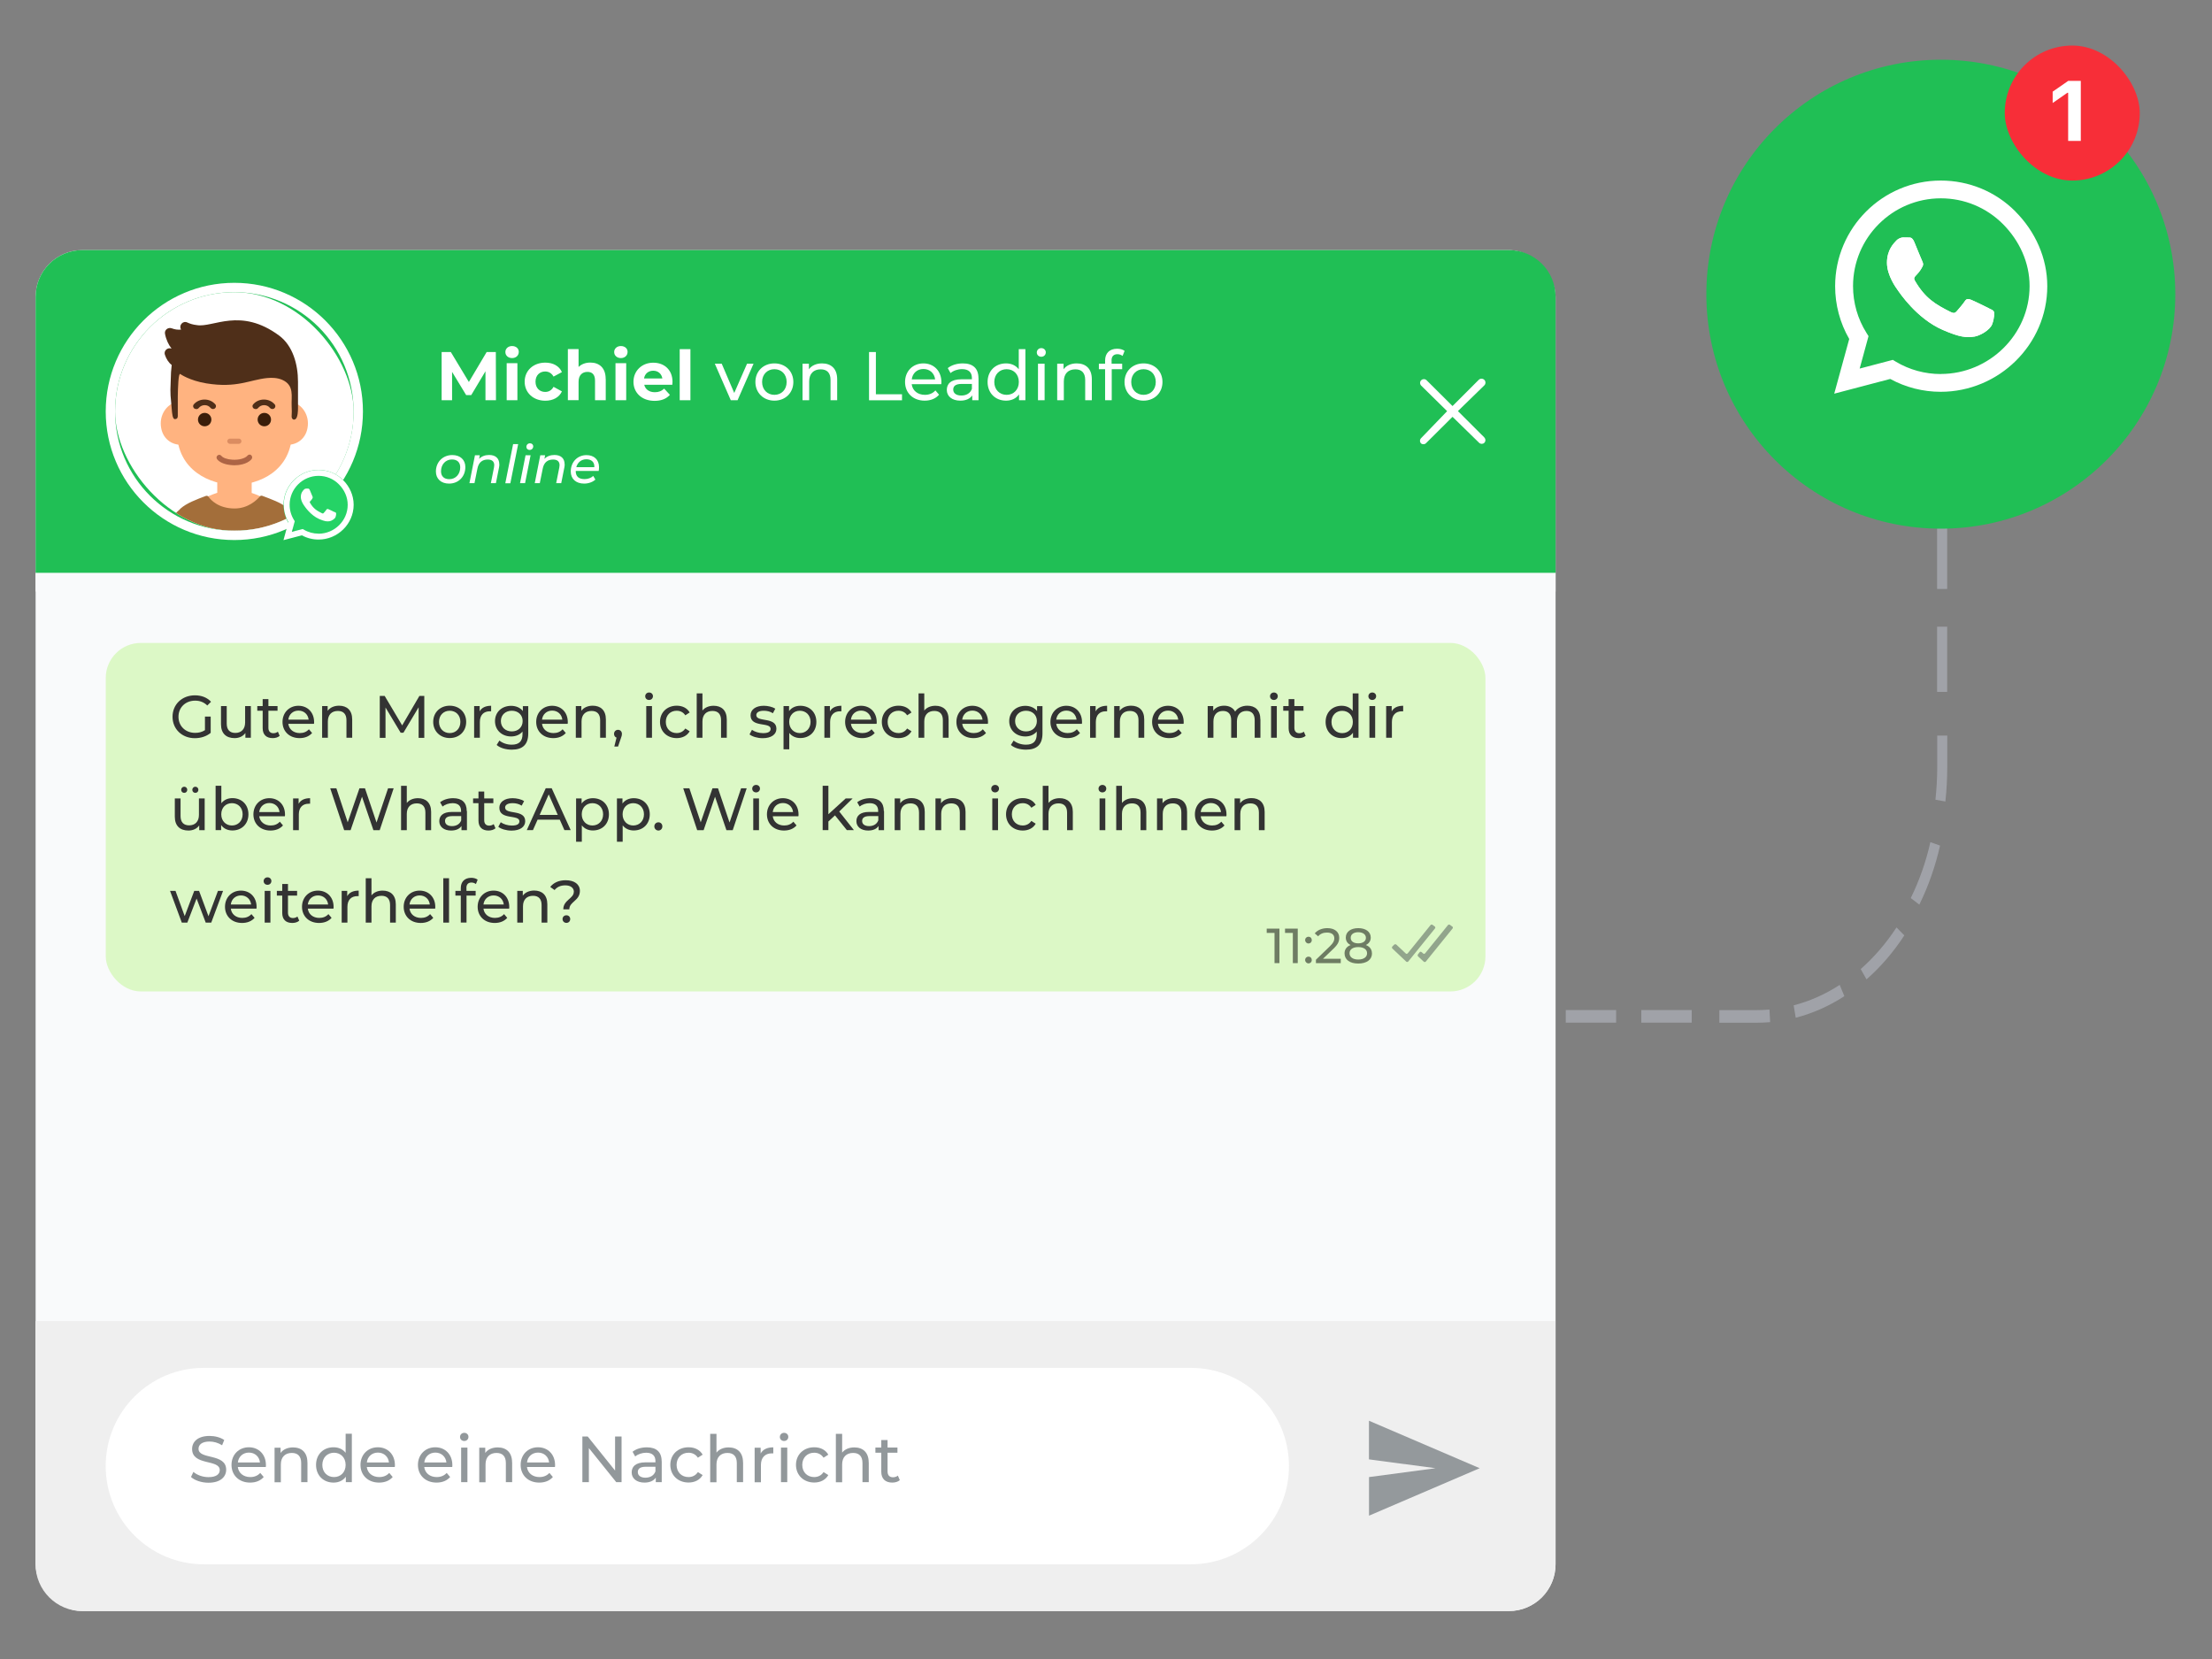 <svg xmlns="http://www.w3.org/2000/svg" xmlns:xlink="http://www.w3.org/1999/xlink" id="Laag_1" data-name="Laag 1" viewBox="0 0 320 240"><rect x="0" y="0" width="320" height="240" fill="#808080" stroke="none"/><defs><clipPath id="clippath"><rect x="16.65" y="42.27" width="34.51" height="34.51" rx="17.25" ry="17.25" fill="none" stroke-width="0"></rect></clipPath><clipPath id="clippath-1"><rect x="16.65" y="42.27" width="34.51" height="34.51" fill="none" stroke-width="0"></rect></clipPath></defs><g opacity=".45"><path d="m281.7,106.4v4.54c0,1.68-.09,3.35-.27,5.01l-1.44-.26c.17-1.57.26-3.16.26-4.74v-4.54h1.46Z" fill="#c8ccda" stroke-width="0"></path><path d="m280.66,122.32c-.68,3.01-1.69,5.88-3,8.55l-1.24-.95c1.24-2.52,2.2-5.25,2.84-8.09l1.4.5Z" fill="#c8ccda" stroke-width="0"></path><path d="m275.49,135.32c-1.58,2.42-3.42,4.56-5.47,6.36l-.84-1.49c1.94-1.71,3.68-3.73,5.18-6.02l1.13,1.15Z" fill="#c8ccda" stroke-width="0"></path><path d="m266.82,144.11c-2.22,1.44-4.59,2.49-7.04,3.12l-.3-1.79c2.32-.6,4.56-1.59,6.66-2.96l.67,1.62Z" fill="#c8ccda" stroke-width="0"></path><path d="m256.08,147.87c-.63.05-1.26.08-1.9.08h-5.45s0-1.82,0-1.82h5.45c.6,0,1.2-.03,1.8-.08l.1,1.82Z" fill="#c8ccda" stroke-width="0"></path><rect x="237.44" y="146.12" width="7.29" height="1.82" fill="#c8ccda" stroke-width="0"></rect><rect x="226.51" y="146.12" width="7.29" height="1.82" fill="#c8ccda" stroke-width="0"></rect><rect x="216.26" y="146.12" width="6.6" height="1.82" fill="#c8ccda" stroke-width="0"></rect><rect x="280.23" y="90.66" width="1.46" height="9.43" fill="#c8ccda" stroke-width="0"></rect><rect x="280.23" y="75.77" width="1.46" height="9.43" fill="#c8ccda" stroke-width="0"></rect></g><g><path d="m280.77,11.73h0c17.03,0,30.83,13.8,30.83,30.83h0c0,17.03-13.8,30.83-30.83,30.83h0c-17.03,0-30.83-13.8-30.83-30.83h0c0-17.03,13.8-30.83,30.83-30.83Z" fill="#20bf55" stroke-width="0"></path><path d="m280.77,8.64h0c18.74,0,33.92,15.19,33.92,33.92h0c0,18.74-15.19,33.92-33.92,33.92h0c-18.74,0-33.92-15.19-33.92-33.92h0c0-18.74,15.19-33.92,33.92-33.92Z" fill="#20bf55" stroke-width="0"></path><path d="m291.57,30.6c-2.88-2.89-6.72-4.48-10.81-4.48-8.42,0-15.28,6.85-15.28,15.28,0,2.69.7,5.32,2.04,7.64l-2.17,7.91,8.1-2.13c2.23,1.22,4.74,1.86,7.3,1.86h0c8.42,0,15.42-6.85,15.42-15.28,0-4.08-1.73-7.91-4.62-10.81Zm-10.81,23.51c-2.28,0-4.52-.61-6.47-1.77l-.46-.28-4.8,1.26,1.28-4.69-.3-.48c-1.27-2.02-1.94-4.36-1.94-6.76,0-7,5.7-12.7,12.7-12.7,3.39,0,6.58,1.32,8.98,3.72,2.39,2.4,3.87,5.59,3.86,8.98,0,7.01-5.84,12.71-12.84,12.71Zm6.97-9.51c-.38-.19-2.26-1.12-2.61-1.24-.35-.13-.61-.19-.86.19-.25.39-.98,1.24-1.21,1.5-.22.26-.45.29-.83.1-2.24-1.12-3.72-2-5.2-4.54-.39-.67.39-.63,1.12-2.09.12-.25.06-.47-.03-.67-.1-.19-.86-2.07-1.18-2.84-.31-.74-.63-.64-.86-.65-.22-.01-.47-.01-.73-.01s-.67.1-1.02.47c-.35.39-1.34,1.31-1.34,3.19s1.37,3.7,1.55,3.95c.19.26,2.69,4.11,6.53,5.77,2.42,1.05,3.37,1.14,4.58.96.74-.11,2.26-.92,2.57-1.82.32-.89.32-1.66.22-1.82-.09-.17-.34-.27-.72-.45Z" fill="#fff" stroke-width="0"></path><rect x="290.02" y="6.59" width="19.53" height="19.53" rx="9.76" ry="9.76" fill="#f72e38" stroke-width="0"></rect><path d="m299.19,20.39v-6.97h-.11l-2.13,1.48v-1.64l2.25-1.56h1.82v8.69h-1.82Z" fill="#fff" stroke-width="0"></path></g><path d="m287.73,44.6c-.38-.19-2.26-1.12-2.61-1.24-.35-.13-.61-.19-.86.19-.25.39-.98,1.24-1.21,1.5-.22.26-.45.29-.83.1-2.24-1.12-3.72-2-5.2-4.54-.39-.67.39-.63,1.12-2.09.12-.25.06-.47-.03-.67-.1-.19-.86-2.07-1.18-2.84-.31-.74-.63-.64-.86-.65-.22-.01-.47-.01-.73-.01s-.67.1-1.02.47c-.35.39-1.34,1.31-1.34,3.19s1.37,3.7,1.55,3.95c.19.26,2.69,4.11,6.53,5.77,2.42,1.05,3.37,1.14,4.58.96.74-.11,2.26-.92,2.57-1.82.32-.89.32-1.66.22-1.82-.09-.17-.34-.27-.72-.45Z" fill="#fff" stroke-width="0"></path><g><rect x="5.15" y="36.18" width="219.89" height="196.88" rx="6.77" ry="6.77" fill="#f9fafb" stroke-width="0"></rect><path d="m5.15,191.12h219.88v35.18c0,3.74-3.02,6.77-6.76,6.77H11.91c-3.74,0-6.77-3.03-6.77-6.77v-35.18Z" fill="#efefef" stroke-width="0"></path><path d="m172.26,197.88H29.5c-7.85,0-14.21,6.36-14.21,14.21s6.36,14.21,14.21,14.21h142.76c7.85,0,14.21-6.36,14.21-14.21s-6.36-14.21-14.21-14.21Z" fill="#fff" stroke-width="0"></path><path d="m198.04,219.27l16.02-6.87-16.02-6.87v5.59s9.63,1.28,9.63,1.28l-9.62,1.28v5.59Z" fill="rgba(38, 50, 56, .45)" stroke-width="0"></path><rect x="5.15" y="82.86" width="219.89" height="2.71" fill="#f9fafb" stroke-width="0"></rect><rect x="15.3" y="93.01" width="199.59" height="50.42" rx="5.07" ry="5.07" fill="#dcf8c6" stroke-width="0"></rect><path d="m210.06,134.02l-.29-.22c-.1-.07-.24-.06-.31.04l-3.29,4.07s-.09.07-.14.08c-.06,0-.11-.02-.15-.06l-.22-.19s-.1-.06-.15-.06c-.06,0-.11.03-.14.08l-.23.29c-.08.1-.07.23.02.32l.81.75c.09.08.22.07.3-.02l3.86-4.77c.08-.09.06-.23-.04-.3Zm-2.52,0l-.29-.22c-.1-.07-.24-.06-.31.04l-3.29,4.07s-.09.07-.14.08c-.06,0-.11-.02-.15-.06l-1.35-1.27c-.09-.08-.23-.08-.32,0l-.26.26c-.09.09-.08.22,0,.3l2,1.89c.09.08.22.07.3-.02l3.86-4.77c.08-.09.06-.23-.04-.3Z" fill="#92a58c" stroke-width="0"></path><path d="m5.15,42.95c0-3.74,3.03-6.77,6.77-6.77h206.36c3.74,0,6.76,3.03,6.76,6.77v39.92H5.15v-39.92Z" fill="#20bf55" stroke-width="0"></path><path d="m214.73,63.3c.21.21.21.55,0,.76-.21.2-.54.2-.75,0l-3.85-3.76-3.8,3.78c-.19.22-.52.25-.75.07-.21-.21-.21-.55,0-.76l3.77-3.91-3.79-3.73c-.18-.22-.17-.54.03-.74.2-.2.52-.22.74-.05l3.8,3.78,3.78-3.78c.22-.23.58-.23.81-.02.23.22.23.58.02.8l-3.83,3.73,3.83,3.82Z" fill="#fff" stroke-width="0"></path><g clip-path="url(#clippath)"><g><rect x="16.65" y="42.27" width="34.51" height="34.51" rx="17.25" ry="17.25" fill="#fff" stroke-width="0"></rect><g clip-path="url(#clippath-1)"><g><path d="m26.95,51.13c1.42-2.05,3.22-2.03,5.66-2.12h.14v-.09s.59.02,1.2.05c.61-.02,1.2-.05,1.2-.05v.09h.14c2.44.09,4.19,1.65,5.66,3.65,2.46,3.32,1.31,6.16,1.31,9.7,0,5.82-4.87,7.78-8.3,7.78s-8.37-2.01-8.37-7.78c0-3.54-1.13-7.62,1.38-11.23Z" fill="#ffb380" stroke-width="0"></path><path d="m29.11,60.74c.32,1.76-.74,3.22-2.35,3.54s-3.16-.63-3.45-2.39c-.32-1.76.74-3.45,2.35-3.77,1.58-.32,3.13.86,3.45,2.62Z" fill="#ffb380" stroke-width="0"></path><path d="m39.24,60.74c-.32,1.76.23,3.22,1.8,3.54,1.6.32,3.16-.63,3.45-2.39.32-1.76-.74-3.45-2.35-3.77-1.58-.32-2.62.86-2.91,2.62Z" fill="#ffb380" stroke-width="0"></path><path d="m42.19,58.73c-.07-1.38.43-3-1.38-3.79-.7-.29-1.44-.32-2.16-.25-2.53.25-4.38,1.49-8.8.77-2.46-.41-3.77-1.35-3.77-1.35-.27-.23-.34,1.96-.36,3.25v2.77c0,.14.02.5-.43.5-.34,0-.38-.9-.41-1.06-.2-2.59-.29-2.16-.18-4.58.04-1.17.02-1.15.14-2.19-.45-.34-.79-.88-.99-1.49-.18-.54.34-1.06.9-.9.04.02.07.02.07.02-.43-.54-.79-1.29-.95-2.14-.11-.56.45-.99.99-.79.41.16.86.23,1.33.18v-.02c-.36-.59.27-1.31.9-1.01.38.18.83.32,1.38.38,2.35.41,6.31-2.64,11.93,1.53,1.96,1.47,2.71,4.13,2.71,6.68v3.83c0,.29-.02,1.33-.36,1.56-.34.23-.59-.11-.56-.43.02-.45.04-.88,0-1.47Z" fill="#4f2f19" stroke-width="0"></path><path d="m36.35,65.86c-.07-.07-.18-.11-.27-.09-.11,0-.2.05-.27.14-.38.43-1.26.65-2.21.59-.72-.04-1.35-.27-1.56-.54-.07-.09-.16-.14-.25-.16-.11-.02-.2,0-.29.07-.18.11-.23.36-.11.54.34.47,1.13.81,2.14.88.11,0,.25.02.36.02.52,0,1.8-.09,2.48-.86.16-.18.14-.43-.02-.59Z" fill="#995036" opacity=".8" stroke-width="0"></path><path d="m29.61,61.67c.54,0,.97-.43.97-.97s-.43-.97-.97-.97-.97.43-.97.97.43.97.97.97Z" fill="#3a1e0a" stroke-width="0"></path><path d="m38.24,61.67c.54,0,.97-.43.97-.97s-.43-.97-.97-.97-.97.43-.97.97.43.97.97.97Z" fill="#3a1e0a" stroke-width="0"></path><path d="m37,59.18c.14,0,.25-.05.34-.16.2-.25.52-.41.86-.41s.65.14.86.41c.16.18.43.2.61.07.18-.14.23-.41.07-.59-.38-.45-.95-.7-1.56-.7s-1.17.25-1.56.7c-.16.18-.11.43.07.59.11.07.23.09.32.09Z" fill="#4f2f19" stroke-width="0"></path><path d="m28.41,59.18c.14,0,.25-.05.34-.16.2-.25.52-.41.86-.41s.65.14.86.41c.16.18.43.2.61.07.18-.14.23-.41.07-.59-.38-.45-.95-.7-1.56-.7s-1.17.25-1.56.7c-.16.18-.11.43.07.59.11.07.23.09.32.09Z" fill="#4f2f19" stroke-width="0"></path><path d="m24.24,76.5c.25-.59.52-1.08.79-1.47.34-.47,3.32-2.73,6.4-3.74v-2.46h4.98v2.48c2.66.88,6.02,3.2,6.38,3.74.27.38.52.88.79,1.47h-19.35v-.02Z" fill="#ffb380" stroke-width="0"></path><path d="m24.06,76.75c.45-1.67,1.49-2.68,1.98-3.09.02-.02.02-.05.05-.07.9-.81,2.37-1.35,3.7-1.85.14-.04.29,0,.36.11.36.5,1.47,1.71,3.79,1.71,1.98,0,3.25-1.26,3.65-1.74.09-.11.23-.14.36-.09,1.31.5,2.73.99,3.54,1.71,0,0,1.65,1.08,2.26,3.32h-19.69v-.02Z" fill="#a36e3a" stroke-width="0"></path><path d="m34.55,64.21h-1.29c-.2,0-.38-.18-.38-.38s.18-.38.38-.38h1.29c.2,0,.38.18.38.38s-.16.38-.38.38Z" fill="#a55334" opacity=".4" stroke-width="0"></path></g></g></g></g><path d="m33.9,41.59h0c9.9,0,17.93,8.03,17.93,17.93h0c0,9.9-8.03,17.93-17.93,17.93h0c-9.9,0-17.93-8.03-17.93-17.93h0c0-9.9,8.03-17.93,17.93-17.93Z" fill="none" stroke="#fff" stroke-width="1.35"></path><path d="m46.08,67.98h0c2.8,0,5.07,2.27,5.07,5.07h0c0,2.8-2.27,5.07-5.07,5.07h0c-2.8,0-5.07-2.27-5.07-5.07h0c0-2.8,2.27-5.07,5.07-5.07Z" fill="#25d366" stroke-width="0"></path><path d="m49.64,69.46c-.95-.95-2.21-1.47-3.56-1.47-2.77,0-5.03,2.26-5.03,5.03,0,.89.23,1.75.67,2.51l-.71,2.61,2.67-.7c.73.4,1.56.61,2.4.61h0c2.77,0,5.08-2.26,5.08-5.03,0-1.34-.57-2.61-1.52-3.56Zm-3.56,7.74c-.75,0-1.49-.2-2.13-.58l-.15-.09-1.58.41.42-1.54-.1-.16c-.42-.67-.64-1.43-.64-2.22,0-2.3,1.88-4.18,4.18-4.18,1.12,0,2.17.43,2.95,1.23.79.79,1.27,1.84,1.27,2.96,0,2.31-1.92,4.18-4.23,4.18Zm2.29-3.13c-.12-.06-.74-.37-.86-.41-.12-.04-.2-.06-.28.06s-.32.41-.4.49c-.07.08-.15.1-.27.03-.74-.37-1.22-.66-1.71-1.5-.13-.22.13-.21.37-.69.04-.08.02-.16-.01-.22-.03-.06-.28-.68-.39-.93-.1-.24-.21-.21-.28-.22-.07,0-.16,0-.24,0s-.22.03-.34.16c-.12.13-.44.43-.44,1.05s.45,1.22.51,1.3c.06.08.89,1.35,2.15,1.9.8.34,1.11.37,1.51.31.24-.04.74-.3.85-.6.1-.29.1-.55.07-.6-.03-.06-.11-.09-.24-.15Z" fill="#fff" stroke-width="0"></path><g><path d="m70.23,57.9v-4.19s-2.06,3.45-2.06,3.45h-.73l-2.04-3.36v4.1h-1.51v-6.97h1.33l2.61,4.33,2.57-4.33h1.33l.02,6.97h-1.51Z" fill="#fff" stroke-width="0"></path><path d="m73.11,50.93c0-.49.39-.87.97-.87s.97.36.97.84c0,.52-.39.9-.97.9s-.97-.38-.97-.87Zm.19,1.61h1.55v5.36h-1.55v-5.36Z" fill="#fff" stroke-width="0"></path><path d="m75.9,55.22c0-1.61,1.25-2.76,2.99-2.76,1.13,0,2.01.49,2.4,1.37l-1.21.65c-.29-.51-.72-.74-1.21-.74-.79,0-1.4.55-1.4,1.48s.62,1.48,1.4,1.48c.49,0,.92-.22,1.21-.74l1.21.66c-.39.86-1.28,1.35-2.4,1.35-1.74,0-2.99-1.15-2.99-2.76Z" fill="#fff" stroke-width="0"></path><path d="m87.63,54.83v3.07h-1.55v-2.83c0-.87-.4-1.27-1.09-1.27-.75,0-1.29.46-1.29,1.44v2.65h-1.55v-7.39h1.55v2.59c.42-.42,1.02-.64,1.7-.64,1.27,0,2.22.74,2.22,2.37Z" fill="#fff" stroke-width="0"></path><path d="m88.85,50.93c0-.49.39-.87.97-.87s.97.36.97.84c0,.52-.39.9-.97.9s-.97-.38-.97-.87Zm.19,1.61h1.55v5.36h-1.55v-5.36Z" fill="#fff" stroke-width="0"></path><path d="m97.26,55.66h-4.06c.15.67.72,1.08,1.53,1.08.57,0,.98-.17,1.35-.52l.83.9c-.5.57-1.25.87-2.21.87-1.85,0-3.06-1.17-3.06-2.76s1.23-2.76,2.86-2.76,2.79,1.06,2.79,2.78c0,.12-.02.29-.03.42Zm-4.08-.91h2.64c-.11-.68-.62-1.12-1.32-1.12s-1.22.43-1.33,1.12Z" fill="#fff" stroke-width="0"></path><path d="m98.33,50.51h1.55v7.39h-1.55v-7.39Z" fill="#fff" stroke-width="0"></path><path d="m109.01,52.62l-2.31,5.28h-.98l-2.31-5.28h1l1.81,4.23,1.85-4.23h.94Z" fill="#fff" stroke-width="0"></path><path d="m109.28,55.26c0-1.57,1.17-2.69,2.75-2.69s2.74,1.12,2.74,2.69-1.16,2.7-2.74,2.7-2.75-1.13-2.75-2.7Zm4.52,0c0-1.13-.76-1.85-1.77-1.85s-1.78.73-1.78,1.85.77,1.86,1.78,1.86,1.77-.74,1.77-1.86Z" fill="#fff" stroke-width="0"></path><path d="m121.11,54.86v3.04h-.96v-2.93c0-1.04-.52-1.54-1.42-1.54-1.02,0-1.67.61-1.67,1.75v2.72h-.96v-5.28h.92v.8c.39-.54,1.07-.85,1.9-.85,1.29,0,2.19.74,2.19,2.29Z" fill="#fff" stroke-width="0"></path><path d="m125.71,50.93h1v6.11h3.78v.87h-4.77v-6.97Z" fill="#fff" stroke-width="0"></path><path d="m136.17,55.58h-4.28c.12.93.87,1.54,1.91,1.54.62,0,1.14-.21,1.52-.64l.53.62c-.48.56-1.21.86-2.08.86-1.7,0-2.84-1.13-2.84-2.7s1.13-2.69,2.65-2.69,2.61,1.1,2.61,2.72c0,.08-.01.2-.02.29Zm-4.28-.69h3.39c-.1-.89-.77-1.51-1.69-1.51s-1.59.62-1.69,1.51Z" fill="#fff" stroke-width="0"></path><path d="m141.56,54.71v3.19h-.91v-.7c-.32.48-.91.76-1.73.76-1.2,0-1.95-.64-1.95-1.55,0-.85.55-1.54,2.12-1.54h1.51v-.19c0-.81-.47-1.28-1.42-1.28-.63,0-1.27.22-1.67.57l-.4-.72c.55-.44,1.34-.68,2.18-.68,1.44,0,2.26.7,2.26,2.14Zm-.96,1.57v-.74h-1.48c-.95,0-1.22.37-1.22.82,0,.53.44.86,1.17.86s1.29-.33,1.52-.94Z" fill="#fff" stroke-width="0"></path><path d="m148.34,50.51v7.39h-.92v-.84c-.43.6-1.11.9-1.88.9-1.54,0-2.67-1.09-2.67-2.7s1.13-2.69,2.67-2.69c.75,0,1.4.28,1.84.85v-2.91h.96Zm-.95,4.75c0-1.13-.77-1.85-1.77-1.85s-1.78.73-1.78,1.85.77,1.86,1.78,1.86,1.77-.74,1.77-1.86Z" fill="#fff" stroke-width="0"></path><path d="m149.99,50.99c0-.35.28-.63.65-.63s.65.27.65.61c0,.36-.27.64-.65.64s-.65-.27-.65-.62Zm.17,1.63h.96v5.28h-.96v-5.28Z" fill="#fff" stroke-width="0"></path><path d="m157.95,54.86v3.04h-.96v-2.93c0-1.04-.52-1.54-1.42-1.54-1.02,0-1.67.61-1.67,1.75v2.72h-.96v-5.28h.92v.8c.39-.54,1.07-.85,1.9-.85,1.29,0,2.19.74,2.19,2.29Z" fill="#fff" stroke-width="0"></path><path d="m160.81,52.16v.46h1.53v.79h-1.51v4.49h-.96v-4.49h-.9v-.79h.9v-.47c0-1.03.62-1.7,1.74-1.7.41,0,.81.1,1.08.31l-.29.73c-.2-.15-.46-.25-.74-.25-.57,0-.86.32-.86.93Z" fill="#fff" stroke-width="0"></path><path d="m162.68,55.26c0-1.57,1.17-2.69,2.75-2.69s2.74,1.12,2.74,2.69-1.16,2.7-2.74,2.7-2.75-1.13-2.75-2.7Zm4.52,0c0-1.13-.76-1.85-1.77-1.85s-1.78.73-1.78,1.85.77,1.86,1.78,1.86,1.77-.74,1.77-1.86Z" fill="#fff" stroke-width="0"></path></g><g><path d="m29.65,103.66h.83v2.36c-.61.51-1.44.77-2.29.77-1.86,0-3.23-1.31-3.23-3.1s1.37-3.1,3.24-3.1c.96,0,1.77.32,2.33.93l-.54.54c-.5-.48-1.07-.7-1.76-.7-1.4,0-2.41.98-2.41,2.33s1.01,2.33,2.41,2.33c.51,0,.99-.11,1.42-.39v-1.97Z" fill="#333" stroke-width="0"></path><path d="m36.29,102.14v4.59h-.79v-.69c-.34.48-.91.74-1.56.74-1.19,0-1.97-.65-1.97-2v-2.64h.83v2.54c0,.9.45,1.35,1.24,1.35.86,0,1.42-.54,1.42-1.52v-2.37h.83Z" fill="#333" stroke-width="0"></path><path d="m40.45,106.46c-.25.22-.63.32-1,.32-.93,0-1.45-.51-1.45-1.44v-2.52h-.78v-.68h.78v-1h.83v1h1.32v.68h-1.32v2.48c0,.49.26.77.72.77.24,0,.48-.08.65-.22l.26.6Z" fill="#333" stroke-width="0"></path><path d="m45.43,104.71h-3.72c.1.8.75,1.34,1.66,1.34.54,0,.99-.18,1.32-.55l.46.54c-.42.48-1.05.74-1.81.74-1.48,0-2.47-.98-2.47-2.34s.98-2.34,2.3-2.34,2.27.95,2.27,2.36c0,.07,0,.17-.02.25Zm-3.72-.6h2.94c-.09-.77-.67-1.31-1.47-1.31s-1.38.54-1.47,1.31Z" fill="#333" stroke-width="0"></path><path d="m50.95,104.09v2.64h-.83v-2.54c0-.9-.45-1.34-1.24-1.34-.88,0-1.45.53-1.45,1.52v2.36h-.83v-4.59h.8v.69c.34-.47.93-.74,1.65-.74,1.12,0,1.9.64,1.9,1.99Z" fill="#333" stroke-width="0"></path><path d="m60.56,106.73v-4.41s-2.2,3.68-2.2,3.68h-.4l-2.19-3.65v4.39h-.83v-6.06h.71l2.53,4.26,2.49-4.26h.71v6.06s-.82,0-.82,0Z" fill="#333" stroke-width="0"></path><path d="m62.67,104.43c0-1.37,1.01-2.34,2.39-2.34s2.38.97,2.38,2.34-1,2.34-2.38,2.34-2.39-.98-2.39-2.34Zm3.93,0c0-.98-.66-1.61-1.54-1.61s-1.55.63-1.55,1.61.67,1.62,1.55,1.62,1.54-.64,1.54-1.62Z" fill="#333" stroke-width="0"></path><path d="m71.05,102.1v.8c-.07,0-.13,0-.19,0-.89,0-1.44.54-1.44,1.55v2.28h-.83v-4.59h.8v.77c.29-.54.86-.81,1.67-.81Z" fill="#333" stroke-width="0"></path><path d="m76.42,102.14v3.96c0,1.62-.82,2.35-2.38,2.35-.84,0-1.69-.23-2.19-.68l.4-.64c.42.36,1.09.6,1.77.6,1.08,0,1.57-.5,1.57-1.54v-.36c-.4.48-1,.71-1.65.71-1.32,0-2.33-.9-2.33-2.22s1-2.21,2.33-2.21c.68,0,1.31.25,1.7.75v-.71h.79Zm-.81,2.17c0-.89-.66-1.49-1.57-1.49s-1.58.6-1.58,1.49.66,1.5,1.58,1.5,1.57-.61,1.57-1.5Z" fill="#333" stroke-width="0"></path><path d="m82.13,104.71h-3.72c.1.8.75,1.34,1.66,1.34.54,0,.99-.18,1.32-.55l.46.54c-.42.48-1.05.74-1.81.74-1.48,0-2.47-.98-2.47-2.34s.98-2.34,2.3-2.34,2.27.95,2.27,2.36c0,.07,0,.17-.02.25Zm-3.72-.6h2.94c-.09-.77-.67-1.31-1.47-1.31s-1.38.54-1.47,1.31Z" fill="#333" stroke-width="0"></path><path d="m87.65,104.09v2.64h-.83v-2.54c0-.9-.45-1.34-1.24-1.34-.88,0-1.45.53-1.45,1.52v2.36h-.83v-4.59h.8v.69c.34-.47.93-.74,1.65-.74,1.12,0,1.9.64,1.9,1.99Z" fill="#333" stroke-width="0"></path><path d="m89.97,106.18c0,.17-.03.3-.15.62l-.41,1.2h-.54l.32-1.29c-.22-.08-.36-.28-.36-.54,0-.35.25-.59.58-.59s.56.25.56.59Z" fill="#333" stroke-width="0"></path><path d="m93.34,100.72c0-.3.24-.54.56-.54s.56.23.56.53c0,.31-.23.55-.56.55s-.56-.23-.56-.54Zm.15,1.42h.83v4.59h-.83v-4.59Z" fill="#333" stroke-width="0"></path><path d="m95.48,104.43c0-1.37,1.01-2.34,2.42-2.34.82,0,1.51.34,1.87.98l-.63.41c-.29-.45-.74-.66-1.25-.66-.9,0-1.57.63-1.57,1.61s.67,1.62,1.57,1.62c.5,0,.95-.21,1.25-.66l.63.4c-.36.64-1.05.99-1.87.99-1.41,0-2.42-.98-2.42-2.34Z" fill="#333" stroke-width="0"></path><path d="m105.14,104.09v2.64h-.83v-2.54c0-.9-.45-1.34-1.24-1.34-.88,0-1.45.53-1.45,1.52v2.36h-.83v-6.42h.83v2.48c.35-.44.92-.69,1.62-.69,1.12,0,1.9.64,1.9,1.99Z" fill="#333" stroke-width="0"></path><path d="m108.43,106.24l.35-.66c.39.28,1.01.48,1.61.48.77,0,1.09-.23,1.09-.62,0-1.03-2.9-.14-2.9-1.96,0-.82.74-1.38,1.91-1.38.6,0,1.27.16,1.67.42l-.35.66c-.42-.27-.87-.36-1.32-.36-.73,0-1.08.27-1.08.63,0,1.08,2.91.2,2.91,1.98,0,.83-.76,1.36-1.98,1.36-.76,0-1.51-.23-1.9-.54Z" fill="#333" stroke-width="0"></path><path d="m118.1,104.43c0,1.41-.98,2.34-2.32,2.34-.65,0-1.22-.25-1.6-.74v2.37h-.83v-6.26h.8v.73c.37-.51.96-.77,1.63-.77,1.34,0,2.32.93,2.32,2.34Zm-.84,0c0-.97-.67-1.61-1.55-1.61s-1.54.64-1.54,1.61.67,1.62,1.54,1.62,1.55-.64,1.55-1.62Z" fill="#333" stroke-width="0"></path><path d="m121.72,102.1v.8c-.07,0-.13,0-.19,0-.89,0-1.44.54-1.44,1.55v2.28h-.83v-4.59h.8v.77c.29-.54.86-.81,1.67-.81Z" fill="#333" stroke-width="0"></path><path d="m126.82,104.71h-3.72c.1.8.75,1.34,1.66,1.34.54,0,.99-.18,1.32-.55l.46.54c-.42.48-1.05.74-1.81.74-1.48,0-2.47-.98-2.47-2.34s.98-2.34,2.3-2.34,2.27.95,2.27,2.36c0,.07,0,.17-.02.25Zm-3.72-.6h2.94c-.09-.77-.67-1.31-1.47-1.31s-1.38.54-1.47,1.31Z" fill="#333" stroke-width="0"></path><path d="m127.57,104.43c0-1.37,1.01-2.34,2.42-2.34.82,0,1.51.34,1.87.98l-.63.41c-.29-.45-.74-.66-1.25-.66-.9,0-1.57.63-1.57,1.61s.67,1.62,1.57,1.62c.5,0,.95-.21,1.25-.66l.63.4c-.36.64-1.05.99-1.87.99-1.41,0-2.42-.98-2.42-2.34Z" fill="#333" stroke-width="0"></path><path d="m137.23,104.09v2.64h-.83v-2.54c0-.9-.45-1.34-1.24-1.34-.88,0-1.45.53-1.45,1.52v2.36h-.83v-6.42h.83v2.48c.35-.44.92-.69,1.62-.69,1.12,0,1.9.64,1.9,1.99Z" fill="#333" stroke-width="0"></path><path d="m142.92,104.71h-3.72c.1.8.75,1.34,1.66,1.34.54,0,.99-.18,1.32-.55l.46.54c-.42.48-1.05.74-1.81.74-1.48,0-2.47-.98-2.47-2.34s.98-2.34,2.3-2.34,2.27.95,2.27,2.36c0,.07,0,.17-.02.25Zm-3.72-.6h2.94c-.09-.77-.67-1.31-1.47-1.31s-1.38.54-1.47,1.31Z" fill="#333" stroke-width="0"></path><path d="m150.81,102.14v3.96c0,1.62-.82,2.35-2.38,2.35-.84,0-1.69-.23-2.19-.68l.4-.64c.42.36,1.09.6,1.77.6,1.08,0,1.57-.5,1.57-1.54v-.36c-.4.48-1,.71-1.65.71-1.32,0-2.33-.9-2.33-2.22s1-2.21,2.33-2.21c.68,0,1.31.25,1.7.75v-.71h.79Zm-.81,2.17c0-.89-.66-1.49-1.57-1.49s-1.58.6-1.58,1.49.66,1.5,1.58,1.5,1.57-.61,1.57-1.5Z" fill="#333" stroke-width="0"></path><path d="m156.52,104.71h-3.72c.1.8.75,1.34,1.66,1.34.54,0,.99-.18,1.32-.55l.46.54c-.42.48-1.05.74-1.81.74-1.48,0-2.47-.98-2.47-2.34s.98-2.34,2.3-2.34,2.27.95,2.27,2.36c0,.07,0,.17-.02.25Zm-3.72-.6h2.94c-.09-.77-.67-1.31-1.47-1.31s-1.38.54-1.47,1.31Z" fill="#333" stroke-width="0"></path><path d="m160.16,102.1v.8c-.07,0-.13,0-.19,0-.89,0-1.44.54-1.44,1.55v2.28h-.83v-4.59h.8v.77c.29-.54.86-.81,1.67-.81Z" fill="#333" stroke-width="0"></path><path d="m165.53,104.09v2.64h-.83v-2.54c0-.9-.45-1.34-1.24-1.34-.88,0-1.45.53-1.45,1.52v2.36h-.83v-4.59h.8v.69c.34-.47.93-.74,1.65-.74,1.12,0,1.9.64,1.9,1.99Z" fill="#333" stroke-width="0"></path><path d="m171.23,104.71h-3.72c.1.8.75,1.34,1.66,1.34.54,0,.99-.18,1.32-.55l.46.54c-.42.48-1.05.74-1.81.74-1.48,0-2.47-.98-2.47-2.34s.98-2.34,2.3-2.34,2.27.95,2.27,2.36c0,.07,0,.17-.02.25Zm-3.72-.6h2.94c-.09-.77-.67-1.31-1.47-1.31s-1.38.54-1.47,1.31Z" fill="#333" stroke-width="0"></path><path d="m182.34,104.09v2.64h-.83v-2.54c0-.9-.43-1.34-1.19-1.34-.83,0-1.38.53-1.38,1.52v2.36h-.83v-2.54c0-.9-.43-1.34-1.19-1.34-.83,0-1.38.53-1.38,1.52v2.36h-.83v-4.59h.8v.68c.33-.47.89-.73,1.58-.73s1.29.28,1.59.85c.35-.52.99-.85,1.77-.85,1.12,0,1.88.64,1.88,1.99Z" fill="#333" stroke-width="0"></path><path d="m183.73,100.72c0-.3.24-.54.56-.54s.56.23.56.53c0,.31-.23.55-.56.55s-.56-.23-.56-.54Zm.15,1.42h.83v4.59h-.83v-4.59Z" fill="#333" stroke-width="0"></path><path d="m188.87,106.46c-.25.22-.63.32-1,.32-.93,0-1.45-.51-1.45-1.44v-2.52h-.78v-.68h.78v-1h.83v1h1.32v.68h-1.32v2.48c0,.49.26.77.72.77.24,0,.48-.08.65-.22l.26.6Z" fill="#333" stroke-width="0"></path><path d="m196.53,100.31v6.42h-.8v-.73c-.37.52-.96.78-1.64.78-1.34,0-2.32-.94-2.32-2.34s.98-2.34,2.32-2.34c.65,0,1.22.24,1.6.74v-2.53h.83Zm-.82,4.13c0-.98-.67-1.61-1.54-1.61s-1.55.63-1.55,1.61.67,1.62,1.55,1.62,1.54-.64,1.54-1.62Z" fill="#333" stroke-width="0"></path><path d="m197.96,100.72c0-.3.24-.54.56-.54s.56.23.56.53c0,.31-.23.55-.56.55s-.56-.23-.56-.54Zm.15,1.42h.83v4.59h-.83v-4.59Z" fill="#333" stroke-width="0"></path><path d="m202.99,102.1v.8c-.07,0-.13,0-.19,0-.89,0-1.44.54-1.44,1.55v2.28h-.83v-4.59h.8v.77c.29-.54.86-.81,1.67-.81Z" fill="#333" stroke-width="0"></path><path d="m29.61,115.51v4.59h-.79v-.69c-.34.48-.91.74-1.56.74-1.19,0-1.97-.65-1.97-2v-2.64h.83v2.54c0,.9.45,1.35,1.24,1.35.86,0,1.42-.54,1.42-1.52v-2.37h.83Zm-3.4-1.25c0-.26.2-.45.44-.45s.44.19.44.45-.2.44-.44.44-.44-.18-.44-.44Zm1.61,0c0-.26.2-.45.44-.45s.44.19.44.45-.2.44-.44.44-.44-.18-.44-.44Z" fill="#333" stroke-width="0"></path><path d="m35.94,117.8c0,1.4-.98,2.34-2.32,2.34-.67,0-1.26-.26-1.63-.78v.73h-.8v-6.42h.83v2.53c.38-.49.95-.74,1.6-.74,1.34,0,2.32.93,2.32,2.34Zm-.84,0c0-.98-.67-1.61-1.55-1.61s-1.54.63-1.54,1.61.67,1.62,1.54,1.62,1.55-.64,1.55-1.62Z" fill="#333" stroke-width="0"></path><path d="m41.22,118.08h-3.72c.1.8.75,1.34,1.66,1.34.54,0,.99-.18,1.32-.55l.46.54c-.42.48-1.05.74-1.81.74-1.48,0-2.47-.98-2.47-2.34s.98-2.34,2.3-2.34,2.27.95,2.27,2.36c0,.07,0,.17-.02.25Zm-3.72-.6h2.94c-.09-.77-.67-1.31-1.47-1.31s-1.38.54-1.47,1.31Z" fill="#333" stroke-width="0"></path><path d="m44.86,115.47v.8c-.07,0-.13,0-.19,0-.89,0-1.44.54-1.44,1.55v2.28h-.83v-4.59h.8v.77c.29-.54.86-.81,1.67-.81Z" fill="#333" stroke-width="0"></path><path d="m56.95,114.04l-2.02,6.06h-.91l-1.65-4.84-1.65,4.84h-.93l-2.02-6.06h.89l1.64,4.92,1.7-4.92h.8l1.67,4.95,1.67-4.95h.82Z" fill="#333" stroke-width="0"></path><path d="m62.37,117.46v2.64h-.83v-2.54c0-.9-.45-1.34-1.24-1.34-.88,0-1.45.53-1.45,1.52v2.36h-.83v-6.42h.83v2.48c.35-.44.92-.69,1.62-.69,1.12,0,1.9.64,1.9,1.99Z" fill="#333" stroke-width="0"></path><path d="m67.55,117.33v2.77h-.79v-.61c-.28.42-.79.66-1.51.66-1.04,0-1.7-.55-1.7-1.35,0-.74.48-1.34,1.84-1.34h1.31v-.16c0-.7-.41-1.11-1.23-1.11-.54,0-1.1.19-1.45.49l-.35-.62c.48-.38,1.16-.59,1.89-.59,1.25,0,1.96.61,1.96,1.86Zm-.83,1.37v-.64h-1.28c-.82,0-1.06.32-1.06.71,0,.46.38.74,1.01.74s1.12-.29,1.32-.81Z" fill="#333" stroke-width="0"></path><path d="m71.67,119.83c-.25.22-.63.32-1,.32-.93,0-1.45-.51-1.45-1.44v-2.52h-.78v-.68h.78v-1h.83v1h1.32v.68h-1.32v2.48c0,.49.26.77.72.77.24,0,.48-.08.65-.22l.26.6Z" fill="#333" stroke-width="0"></path><path d="m72.09,119.61l.35-.66c.39.28,1.01.48,1.61.48.77,0,1.09-.23,1.09-.62,0-1.03-2.9-.14-2.9-1.96,0-.82.74-1.38,1.91-1.38.6,0,1.27.16,1.67.42l-.35.66c-.42-.27-.87-.36-1.32-.36-.73,0-1.08.27-1.08.63,0,1.08,2.91.2,2.91,1.98,0,.83-.76,1.36-1.98,1.36-.76,0-1.51-.23-1.9-.54Z" fill="#333" stroke-width="0"></path><path d="m80.99,118.58h-3.22l-.67,1.51h-.89l2.74-6.06h.86l2.75,6.06h-.91l-.67-1.51Zm-.3-.69l-1.31-2.97-1.31,2.97h2.61Z" fill="#333" stroke-width="0"></path><path d="m88.09,117.8c0,1.41-.98,2.34-2.32,2.34-.65,0-1.22-.25-1.6-.74v2.37h-.83v-6.26h.8v.73c.37-.51.96-.77,1.63-.77,1.34,0,2.32.93,2.32,2.34Zm-.84,0c0-.97-.67-1.61-1.55-1.61s-1.54.64-1.54,1.61.67,1.62,1.54,1.62,1.55-.64,1.55-1.62Z" fill="#333" stroke-width="0"></path><path d="m94,117.8c0,1.41-.98,2.34-2.32,2.34-.65,0-1.22-.25-1.6-.74v2.37h-.83v-6.26h.8v.73c.37-.51.96-.77,1.63-.77,1.34,0,2.32.93,2.32,2.34Zm-.84,0c0-.97-.67-1.61-1.55-1.61s-1.54.64-1.54,1.61.67,1.62,1.54,1.62,1.55-.64,1.55-1.62Z" fill="#333" stroke-width="0"></path><path d="m94.66,119.55c0-.35.27-.59.59-.59s.57.24.57.59-.26.6-.57.6-.59-.25-.59-.6Z" fill="#333" stroke-width="0"></path><path d="m108.02,114.04l-2.02,6.06h-.91l-1.65-4.84-1.65,4.84h-.93l-2.02-6.06h.89l1.64,4.92,1.7-4.92h.8l1.67,4.95,1.67-4.95h.82Z" fill="#333" stroke-width="0"></path><path d="m108.82,114.09c0-.3.24-.54.56-.54s.56.23.56.53c0,.31-.23.55-.56.55s-.56-.23-.56-.54Zm.15,1.42h.83v4.59h-.83v-4.59Z" fill="#333" stroke-width="0"></path><path d="m115.51,118.08h-3.72c.1.8.75,1.34,1.66,1.34.54,0,.99-.18,1.32-.55l.46.54c-.42.48-1.05.74-1.81.74-1.48,0-2.47-.98-2.47-2.34s.98-2.34,2.3-2.34,2.27.95,2.27,2.36c0,.07,0,.17-.02.25Zm-3.72-.6h2.94c-.09-.77-.67-1.31-1.47-1.31s-1.38.54-1.47,1.31Z" fill="#333" stroke-width="0"></path><path d="m120.79,117.96l-.95.88v1.25h-.83v-6.42h.83v4.12l2.5-2.28h1l-1.93,1.89,2.12,2.69h-1.02l-1.72-2.14Z" fill="#333" stroke-width="0"></path><path d="m127.89,117.33v2.77h-.79v-.61c-.28.42-.79.66-1.51.66-1.04,0-1.7-.55-1.7-1.35,0-.74.48-1.34,1.84-1.34h1.31v-.16c0-.7-.41-1.11-1.23-1.11-.54,0-1.1.19-1.45.49l-.35-.62c.48-.38,1.16-.59,1.89-.59,1.25,0,1.96.61,1.96,1.86Zm-.83,1.37v-.64h-1.28c-.82,0-1.06.32-1.06.71,0,.46.38.74,1.01.74s1.12-.29,1.32-.81Z" fill="#333" stroke-width="0"></path><path d="m133.78,117.46v2.64h-.83v-2.54c0-.9-.45-1.34-1.24-1.34-.88,0-1.45.53-1.45,1.52v2.36h-.83v-4.59h.8v.69c.34-.47.93-.74,1.65-.74,1.12,0,1.9.64,1.9,1.99Z" fill="#333" stroke-width="0"></path><path d="m139.68,117.46v2.64h-.83v-2.54c0-.9-.45-1.34-1.24-1.34-.88,0-1.45.53-1.45,1.52v2.36h-.83v-4.59h.8v.69c.34-.47.93-.74,1.65-.74,1.12,0,1.9.64,1.9,1.99Z" fill="#333" stroke-width="0"></path><path d="m143.4,114.09c0-.3.24-.54.56-.54s.56.23.56.53c0,.31-.23.55-.56.55s-.56-.23-.56-.54Zm.15,1.42h.83v4.59h-.83v-4.59Z" fill="#333" stroke-width="0"></path><path d="m145.54,117.8c0-1.37,1.01-2.34,2.42-2.34.82,0,1.51.34,1.87.98l-.63.41c-.29-.45-.74-.66-1.25-.66-.9,0-1.57.63-1.57,1.61s.67,1.62,1.57,1.62c.5,0,.95-.21,1.25-.66l.63.4c-.36.64-1.05.99-1.87.99-1.41,0-2.42-.98-2.42-2.34Z" fill="#333" stroke-width="0"></path><path d="m155.2,117.46v2.64h-.83v-2.54c0-.9-.45-1.34-1.24-1.34-.88,0-1.45.53-1.45,1.52v2.36h-.83v-6.42h.83v2.48c.35-.44.92-.69,1.62-.69,1.12,0,1.9.64,1.9,1.99Z" fill="#333" stroke-width="0"></path><path d="m158.92,114.09c0-.3.24-.54.56-.54s.56.23.56.53c0,.31-.23.55-.56.55s-.56-.23-.56-.54Zm.15,1.42h.83v4.59h-.83v-4.59Z" fill="#333" stroke-width="0"></path><path d="m165.83,117.46v2.64h-.83v-2.54c0-.9-.45-1.34-1.24-1.34-.88,0-1.45.53-1.45,1.52v2.36h-.83v-6.42h.83v2.48c.35-.44.92-.69,1.62-.69,1.12,0,1.9.64,1.9,1.99Z" fill="#333" stroke-width="0"></path><path d="m171.73,117.46v2.64h-.83v-2.54c0-.9-.45-1.34-1.24-1.34-.88,0-1.45.53-1.45,1.52v2.36h-.83v-4.59h.8v.69c.34-.47.93-.74,1.65-.74,1.12,0,1.9.64,1.9,1.99Z" fill="#333" stroke-width="0"></path><path d="m177.42,118.08h-3.72c.1.8.75,1.34,1.66,1.34.54,0,.99-.18,1.32-.55l.46.54c-.42.48-1.05.74-1.81.74-1.48,0-2.47-.98-2.47-2.34s.98-2.34,2.3-2.34,2.27.95,2.27,2.36c0,.07,0,.17-.02.25Zm-3.72-.6h2.94c-.09-.77-.67-1.31-1.47-1.31s-1.38.54-1.47,1.31Z" fill="#333" stroke-width="0"></path><path d="m182.95,117.46v2.64h-.83v-2.54c0-.9-.45-1.34-1.24-1.34-.88,0-1.45.53-1.45,1.52v2.36h-.83v-4.59h.8v.69c.34-.47.93-.74,1.65-.74,1.12,0,1.9.64,1.9,1.99Z" fill="#333" stroke-width="0"></path><path d="m32.27,128.88l-1.71,4.59h-.8l-1.32-3.48-1.34,3.48h-.8l-1.7-4.59h.79l1.33,3.65,1.38-3.65h.7l1.36,3.67,1.37-3.67h.74Z" fill="#333" stroke-width="0"></path><path d="m37.11,131.45h-3.72c.1.8.75,1.34,1.66,1.34.54,0,.99-.18,1.32-.55l.46.54c-.42.48-1.05.74-1.81.74-1.48,0-2.47-.98-2.47-2.34s.98-2.34,2.3-2.34,2.27.95,2.27,2.36c0,.07,0,.17-.02.25Zm-3.72-.6h2.94c-.09-.77-.67-1.31-1.47-1.31s-1.38.54-1.47,1.31Z" fill="#333" stroke-width="0"></path><path d="m38.14,127.46c0-.3.24-.54.56-.54s.56.23.56.53c0,.31-.23.55-.56.55s-.56-.23-.56-.54Zm.15,1.42h.83v4.59h-.83v-4.59Z" fill="#333" stroke-width="0"></path><path d="m43.28,133.2c-.25.22-.63.32-1,.32-.93,0-1.45-.51-1.45-1.44v-2.52h-.78v-.68h.78v-1h.83v1h1.32v.68h-1.32v2.48c0,.49.26.77.72.77.24,0,.48-.08.65-.22l.26.6Z" fill="#333" stroke-width="0"></path><path d="m48.25,131.45h-3.72c.1.8.75,1.34,1.66,1.34.54,0,.99-.18,1.32-.55l.46.54c-.42.48-1.05.74-1.81.74-1.48,0-2.47-.98-2.47-2.34s.98-2.34,2.3-2.34,2.27.95,2.27,2.36c0,.07,0,.17-.02.25Zm-3.72-.6h2.94c-.09-.77-.67-1.31-1.47-1.31s-1.38.54-1.47,1.31Z" fill="#333" stroke-width="0"></path><path d="m51.89,128.84v.8c-.07,0-.13,0-.19,0-.89,0-1.44.54-1.44,1.55v2.28h-.83v-4.59h.8v.77c.29-.54.86-.81,1.67-.81Z" fill="#333" stroke-width="0"></path><path d="m57.26,130.83v2.64h-.83v-2.54c0-.9-.45-1.34-1.24-1.34-.88,0-1.45.53-1.45,1.52v2.36h-.83v-6.42h.83v2.48c.35-.44.92-.69,1.62-.69,1.12,0,1.9.64,1.9,1.99Z" fill="#333" stroke-width="0"></path><path d="m62.96,131.45h-3.72c.1.8.75,1.34,1.66,1.34.54,0,.99-.18,1.32-.55l.46.54c-.42.48-1.05.74-1.81.74-1.48,0-2.47-.98-2.47-2.34s.98-2.34,2.3-2.34,2.27.95,2.27,2.36c0,.07,0,.17-.02.25Zm-3.72-.6h2.94c-.09-.77-.67-1.31-1.47-1.31s-1.38.54-1.47,1.31Z" fill="#333" stroke-width="0"></path><path d="m64.13,127.05h.83v6.42h-.83v-6.42Z" fill="#333" stroke-width="0"></path><path d="m67.48,128.48v.4h1.33v.68h-1.32v3.9h-.83v-3.9h-.78v-.68h.78v-.41c0-.89.54-1.48,1.51-1.48.35,0,.7.09.93.27l-.25.63c-.17-.13-.4-.22-.64-.22-.49,0-.74.28-.74.8Z" fill="#333" stroke-width="0"></path><path d="m73.66,131.45h-3.72c.1.8.75,1.34,1.66,1.34.54,0,.99-.18,1.32-.55l.46.54c-.42.48-1.05.74-1.81.74-1.48,0-2.47-.98-2.47-2.34s.98-2.34,2.3-2.34,2.27.95,2.27,2.36c0,.07,0,.17-.02.25Zm-3.72-.6h2.94c-.09-.77-.67-1.31-1.47-1.31s-1.38.54-1.47,1.31Z" fill="#333" stroke-width="0"></path><path d="m79.18,130.83v2.64h-.83v-2.54c0-.9-.45-1.34-1.24-1.34-.88,0-1.45.53-1.45,1.52v2.36h-.83v-4.59h.8v.69c.34-.47.93-.74,1.65-.74,1.12,0,1.9.64,1.9,1.99Z" fill="#333" stroke-width="0"></path><path d="m83.02,129.01c0-.55-.46-.93-1.24-.93-.7,0-1.2.24-1.55.68l-.63-.45c.48-.61,1.23-.97,2.24-.97,1.25,0,2.05.58,2.05,1.54,0,1.44-1.53,1.54-1.53,2.67h-.87c0-1.36,1.52-1.55,1.52-2.54Zm-1.64,3.95c0-.31.23-.55.56-.55s.55.24.55.55-.23.55-.55.55-.56-.25-.56-.55Z" fill="#333" stroke-width="0"></path></g><g><path d="m63.06,68.21c0-1.36.99-2.38,2.37-2.38,1.15,0,1.89.68,1.89,1.74,0,1.37-.98,2.39-2.36,2.39-1.15,0-1.9-.69-1.9-1.75Zm3.52-.6c0-.72-.43-1.14-1.2-1.14-.91,0-1.58.71-1.58,1.71,0,.71.43,1.14,1.2,1.14.91,0,1.58-.71,1.58-1.71Z" fill="#fff" stroke-width="0"></path><path d="m72.24,67.17c0,.14-.02.31-.05.47l-.45,2.26h-.73l.45-2.26c.02-.12.04-.24.04-.34,0-.53-.31-.82-.94-.82-.79,0-1.32.42-1.49,1.29l-.43,2.13h-.73l.8-4.04h.7l-.1.52c.37-.38.88-.56,1.46-.56.91,0,1.46.48,1.46,1.34Z" fill="#fff" stroke-width="0"></path><path d="m74.23,64.25h.73l-1.13,5.66h-.73l1.13-5.66Z" fill="#fff" stroke-width="0"></path><path d="m76.03,65.86h.73l-.8,4.04h-.73l.8-4.04Zm.12-1.22c0-.28.21-.51.53-.51.27,0,.46.2.46.43,0,.31-.22.53-.53.53-.27,0-.46-.2-.46-.44Z" fill="#fff" stroke-width="0"></path><path d="m81.69,67.17c0,.14-.02.31-.05.47l-.45,2.26h-.73l.45-2.26c.02-.12.04-.24.04-.34,0-.53-.31-.82-.94-.82-.79,0-1.32.42-1.49,1.29l-.43,2.13h-.73l.8-4.04h.7l-.1.52c.37-.38.88-.56,1.46-.56.91,0,1.46.48,1.46,1.34Z" fill="#fff" stroke-width="0"></path><path d="m83.29,68.11v.05c0,.74.41,1.15,1.28,1.15.5,0,.96-.18,1.25-.46l.31.53c-.4.37-1.01.58-1.62.58-1.2,0-1.94-.69-1.94-1.75,0-1.37.96-2.37,2.28-2.37,1.09,0,1.81.66,1.81,1.75,0,.19-.02.37-.05.54h-3.32Zm.08-.53h2.61c.04-.74-.43-1.14-1.15-1.14s-1.27.44-1.46,1.14Z" fill="#fff" stroke-width="0"></path></g><g opacity=".5"><path d="m185.09,134.34v4.99h-.71v-4.37h-1.13v-.62h1.83Z" stroke-width="0"></path><path d="m187.74,134.34v4.99h-.71v-4.37h-1.13v-.62h1.83Z" stroke-width="0"></path><path d="m188.81,136c0-.29.22-.49.49-.49s.47.2.47.49-.21.49-.47.49-.49-.21-.49-.49Zm0,2.88c0-.29.22-.49.49-.49s.47.2.47.49-.21.49-.47.49-.49-.21-.49-.49Z" stroke-width="0"></path><path d="m193.96,138.71v.62h-3.59v-.49l2.03-1.96c.53-.51.63-.83.63-1.14,0-.51-.36-.83-1.06-.83-.54,0-.97.17-1.28.54l-.49-.42c.39-.48,1.05-.76,1.83-.76,1.04,0,1.71.54,1.71,1.39,0,.49-.14.92-.82,1.57l-1.53,1.47h2.56Z" stroke-width="0"></path><path d="m198.48,137.92c0,.91-.77,1.47-1.99,1.47s-1.98-.56-1.98-1.47c0-.57.31-.99.88-1.21-.46-.21-.7-.59-.7-1.08,0-.83.72-1.36,1.8-1.36s1.81.52,1.81,1.36c0,.49-.25.86-.71,1.08.57.22.88.63.88,1.21Zm-.71-.02c0-.55-.49-.89-1.28-.89s-1.26.34-1.26.89.47.91,1.26.91,1.28-.35,1.28-.91Zm-2.37-2.23c0,.49.41.8,1.09.8s1.11-.31,1.11-.8-.44-.81-1.11-.81-1.09.31-1.09.81Z" stroke-width="0"></path></g><g opacity=".5"><path d="m27.63,213.67l.35-.74c.49.44,1.33.76,2.18.76,1.14,0,1.63-.44,1.63-1.02,0-1.61-4-.59-4-3.05,0-1.02.79-1.89,2.53-1.89.77,0,1.58.21,2.12.59l-.31.76c-.58-.37-1.23-.54-1.81-.54-1.12,0-1.6.47-1.6,1.05,0,1.61,4,.6,4,3.03,0,1.01-.81,1.88-2.56,1.88-1.01,0-2-.34-2.53-.83Z" fill="#263238" stroke-width="0"></path><path d="m38.46,212.22h-4.06c.11.88.82,1.46,1.81,1.46.58,0,1.08-.2,1.44-.6l.5.59c-.45.53-1.14.81-1.97.81-1.61,0-2.69-1.07-2.69-2.56s1.07-2.55,2.51-2.55,2.47,1.04,2.47,2.58c0,.08,0,.19-.02.27Zm-4.06-.65h3.21c-.09-.84-.73-1.43-1.6-1.43s-1.51.59-1.6,1.43Z" fill="#263238" stroke-width="0"></path><path d="m44.48,211.54v2.88h-.91v-2.77c0-.98-.49-1.46-1.35-1.46-.96,0-1.59.58-1.59,1.66v2.58h-.91v-5h.87v.76c.37-.51,1.01-.8,1.8-.8,1.22,0,2.08.7,2.08,2.17Z" fill="#263238" stroke-width="0"></path><path d="m50.9,207.42v7h-.87v-.79c-.41.57-1.05.85-1.78.85-1.46,0-2.53-1.03-2.53-2.56s1.07-2.55,2.53-2.55c.71,0,1.33.26,1.75.8v-2.76h.91Zm-.9,4.5c0-1.07-.73-1.76-1.68-1.76s-1.69.69-1.69,1.76.73,1.76,1.69,1.76,1.68-.7,1.68-1.76Z" fill="#263238" stroke-width="0"></path><path d="m57.12,212.22h-4.06c.11.88.82,1.46,1.81,1.46.58,0,1.08-.2,1.44-.6l.5.59c-.45.53-1.14.81-1.97.81-1.61,0-2.69-1.07-2.69-2.56s1.07-2.55,2.51-2.55,2.47,1.04,2.47,2.58c0,.08,0,.19-.02.27Zm-4.06-.65h3.21c-.09-.84-.73-1.43-1.6-1.43s-1.51.59-1.6,1.43Z" fill="#263238" stroke-width="0"></path><path d="m65.43,212.22h-4.06c.11.88.82,1.46,1.81,1.46.58,0,1.08-.2,1.44-.6l.5.59c-.45.53-1.14.81-1.97.81-1.61,0-2.69-1.07-2.69-2.56s1.07-2.55,2.51-2.55,2.47,1.04,2.47,2.58c0,.08,0,.19-.02.27Zm-4.06-.65h3.21c-.09-.84-.73-1.43-1.6-1.43s-1.51.59-1.6,1.43Z" fill="#263238" stroke-width="0"></path><path d="m66.55,207.87c0-.33.26-.59.61-.59s.61.25.61.58c0,.34-.25.6-.61.6s-.61-.25-.61-.58Zm.16,1.55h.91v5h-.91v-5Z" fill="#263238" stroke-width="0"></path><path d="m74.09,211.54v2.88h-.91v-2.77c0-.98-.49-1.46-1.35-1.46-.96,0-1.59.58-1.59,1.66v2.58h-.91v-5h.87v.76c.37-.51,1.01-.8,1.8-.8,1.22,0,2.08.7,2.08,2.17Z" fill="#263238" stroke-width="0"></path><path d="m80.29,212.22h-4.06c.11.88.82,1.46,1.81,1.46.58,0,1.08-.2,1.44-.6l.5.59c-.45.53-1.14.81-1.97.81-1.61,0-2.69-1.07-2.69-2.56s1.07-2.55,2.51-2.55,2.47,1.04,2.47,2.58c0,.08,0,.19-.02.27Zm-4.06-.65h3.21c-.09-.84-.73-1.43-1.6-1.43s-1.51.59-1.6,1.43Z" fill="#263238" stroke-width="0"></path><path d="m89.92,207.81v6.61h-.77l-3.96-4.93v4.93h-.94v-6.61h.77l3.96,4.93v-4.93h.94Z" fill="#263238" stroke-width="0"></path><path d="m95.73,211.4v3.02h-.86v-.66c-.3.45-.86.72-1.64.72-1.13,0-1.85-.6-1.85-1.47,0-.8.52-1.46,2.01-1.46h1.43v-.18c0-.76-.44-1.21-1.34-1.21-.59,0-1.2.21-1.59.54l-.38-.68c.52-.42,1.26-.64,2.07-.64,1.37,0,2.14.66,2.14,2.03Zm-.91,1.49v-.7h-1.4c-.9,0-1.15.35-1.15.77,0,.5.42.81,1.1.81s1.22-.31,1.44-.89Z" fill="#263238" stroke-width="0"></path><path d="m96.97,211.92c0-1.49,1.1-2.55,2.64-2.55.9,0,1.64.37,2.04,1.07l-.69.44c-.32-.49-.81-.72-1.36-.72-.98,0-1.72.69-1.72,1.76s.74,1.76,1.72,1.76c.55,0,1.04-.23,1.36-.72l.69.43c-.4.7-1.14,1.08-2.04,1.08-1.54,0-2.64-1.07-2.64-2.56Z" fill="#263238" stroke-width="0"></path><path d="m107.5,211.54v2.88h-.91v-2.77c0-.98-.49-1.46-1.35-1.46-.96,0-1.59.58-1.59,1.66v2.58h-.91v-7h.91v2.71c.38-.48,1-.75,1.76-.75,1.22,0,2.08.7,2.08,2.17Z" fill="#263238" stroke-width="0"></path><path d="m111.87,209.37v.88c-.08,0-.14,0-.21,0-.97,0-1.58.59-1.58,1.69v2.49h-.91v-5h.87v.84c.32-.59.94-.89,1.82-.89Z" fill="#263238" stroke-width="0"></path><path d="m112.82,207.87c0-.33.26-.59.61-.59s.61.25.61.58c0,.34-.25.6-.61.6s-.61-.25-.61-.58Zm.16,1.55h.91v5h-.91v-5Z" fill="#263238" stroke-width="0"></path><path d="m115.15,211.92c0-1.49,1.1-2.55,2.64-2.55.9,0,1.64.37,2.04,1.07l-.69.44c-.32-.49-.81-.72-1.36-.72-.98,0-1.72.69-1.72,1.76s.74,1.76,1.72,1.76c.55,0,1.04-.23,1.36-.72l.69.43c-.4.7-1.14,1.08-2.04,1.08-1.54,0-2.64-1.07-2.64-2.56Z" fill="#263238" stroke-width="0"></path><path d="m125.68,211.54v2.88h-.91v-2.77c0-.98-.49-1.46-1.35-1.46-.96,0-1.59.58-1.59,1.66v2.58h-.91v-7h.91v2.71c.38-.48,1-.75,1.76-.75,1.22,0,2.08.7,2.08,2.17Z" fill="#263238" stroke-width="0"></path><path d="m130.17,214.13c-.27.24-.69.35-1.09.35-1.01,0-1.59-.56-1.59-1.57v-2.75h-.85v-.75h.85v-1.09h.91v1.09h1.43v.75h-1.43v2.71c0,.54.28.84.78.84.26,0,.52-.08.71-.24l.28.65Z" fill="#263238" stroke-width="0"></path></g></g></svg>